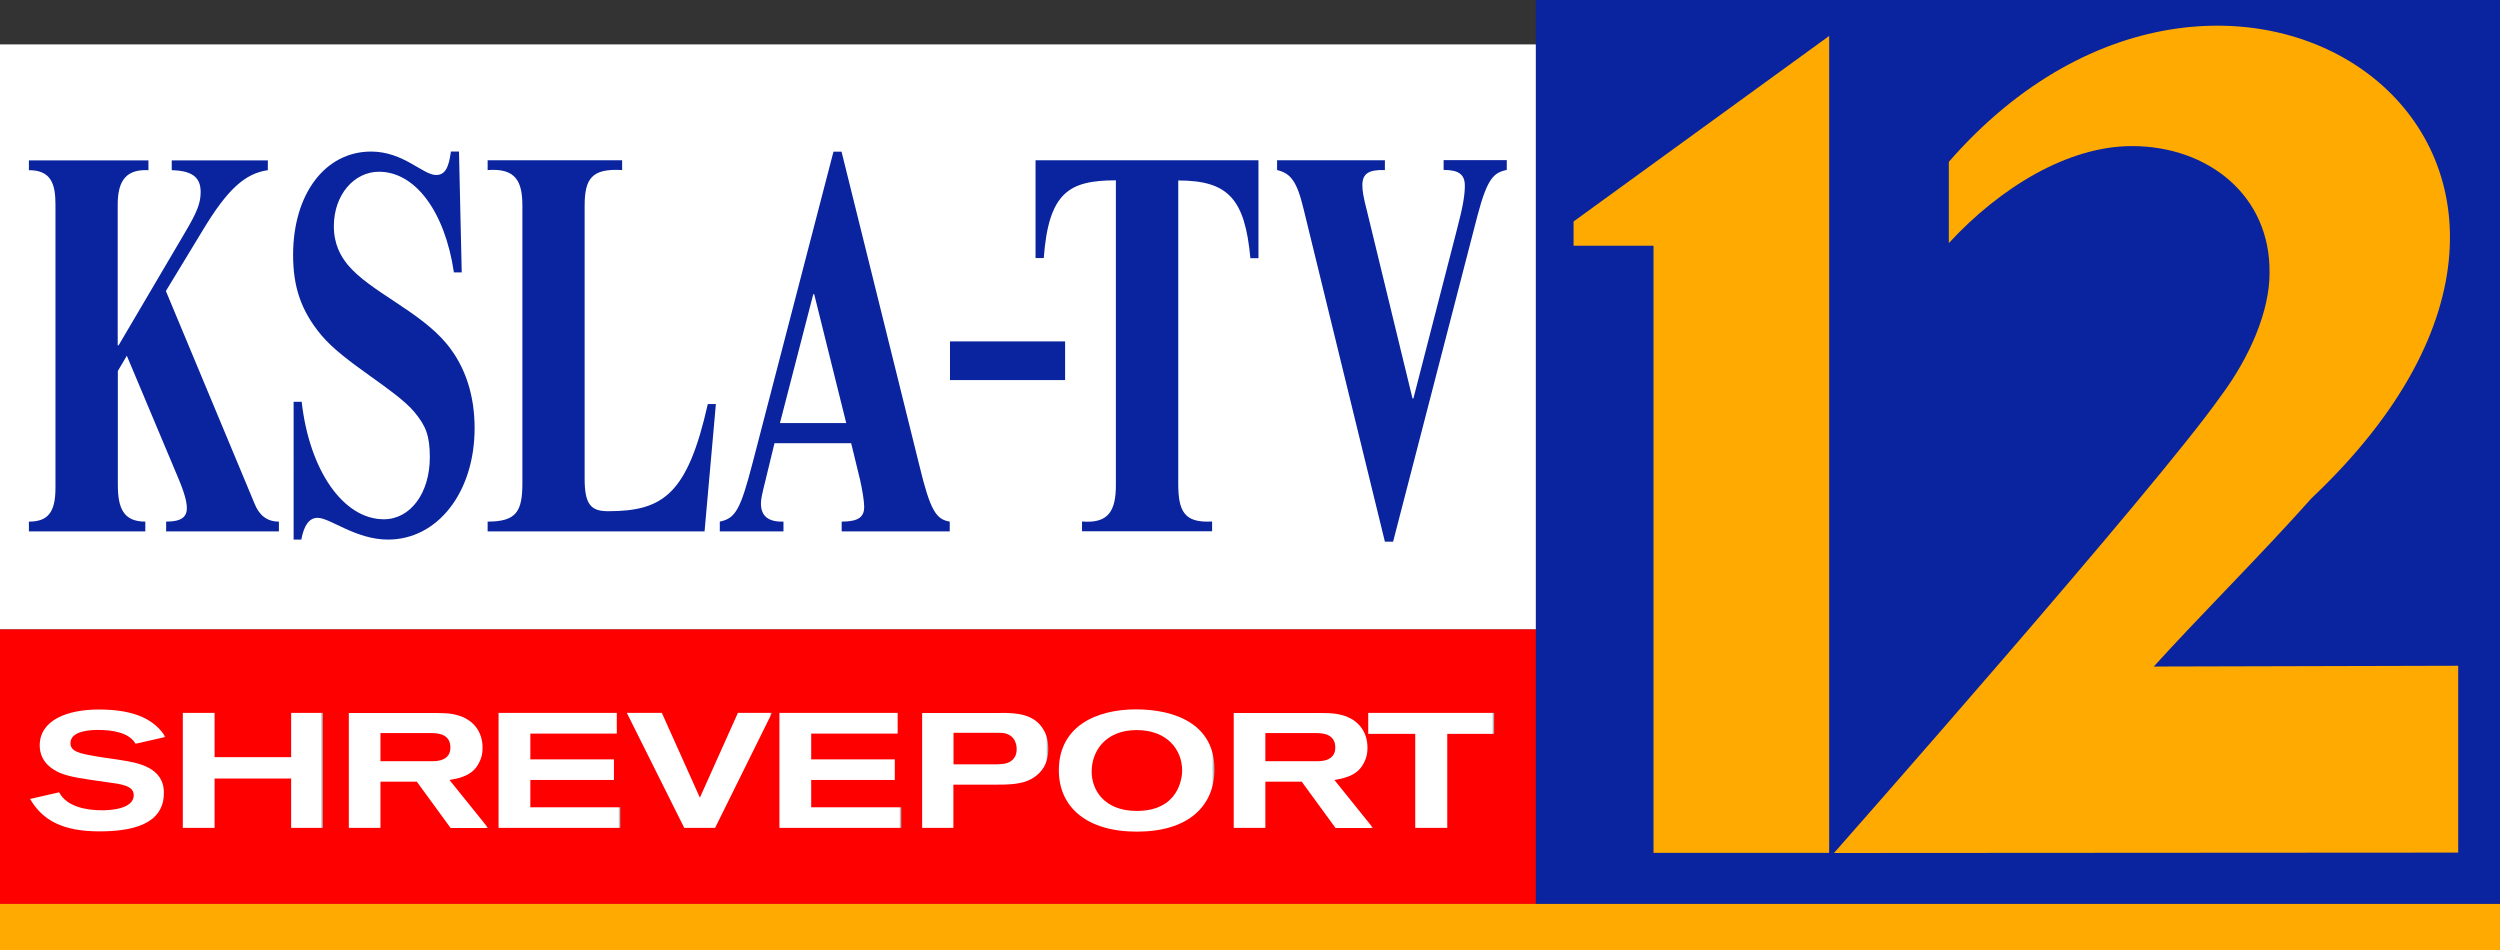 <?xml version="1.0" encoding="utf-8"?>
<!-- Generator: Adobe Illustrator 26.3.1, SVG Export Plug-In . SVG Version: 6.00 Build 0)  -->
<svg version="1.1" id="Layer_1" xmlns="http://www.w3.org/2000/svg" xmlns:xlink="http://www.w3.org/1999/xlink" x="0px" y="0px"
	 viewBox="0 0 1920 729.8" style="enable-background:new 0 0 1920 729.8;" xml:space="preserve">
<rect x="0" y="0" width="1920" height="729.8" fill="#333333" stroke="none"/>
<style type="text/css">
	.st0{fill:#0A239E;}
	.st1{fill:#000350;}
	.st2{fill:#FFAA00;}
	.st3{fill:#FFFFFF;}
	.st4{fill:#FF0000;}
	.st5{fill:url(#SVGID_1_);}
	.st6{fill:url(#SVGID_00000112616670686308152130000005078497152360277919_);}
	.st7{fill:url(#SVGID_00000071537631998889437730000006000605602871478659_);}
	.st8{fill:url(#SVGID_00000084514157107250088940000015625021274507692690_);}
	.st9{fill:url(#SVGID_00000047019992844868067440000002280829786091901870_);}
	.st10{fill:url(#SVGID_00000050657684707893763690000004914123549883610556_);}
	.st11{fill:url(#SVGID_00000036935024822674637850000002291969346931132300_);}
	.st12{fill:url(#SVGID_00000047053547735956417760000016551519882641652117_);}
	.st13{fill:url(#SVGID_00000160176761461038576920000014190547734675352471_);}
	.st14{fill:url(#SVGID_00000098932304462637245460000015325456085880283071_);}
</style>
<polygon class="st0" points="1179.5,0 1920,0 1920,0 "/>
<polygon class="st1" points="1906.6,681 1920,694.2 1179.5,694.2 1192.9,681 "/>
<rect x="1179.5" class="st0" width="740.5" height="694.2"/>
<polygon class="st2" points="1404.8,27.6 1404.8,655 1269.9,655 1269.9,188.7 1208.5,188.7 1208.5,170.1 "/>
<rect y="34.1" class="st3" width="1179.5" height="449.3"/>
<rect y="483.4" class="st4" width="1179.5" height="210.8"/>
<rect y="694.2" class="st2" width="1920" height="35.5"/>
<path class="st2" d="M1654.1,511.9c34.9-38.6,82.4-85.7,121.2-129.3c281.5-266-61.1-507.9-278.6-258.3v62.4
	c39.4-42.7,91.5-74.5,140.6-74.5c58.8,0,106.7,38.3,105.7,97.8c0,27.9-14.2,63.2-37.8,94.7c-48.8,69.5-296.7,350.4-296.7,350.4
	l479.4-0.3V511.3L1654.1,511.9z"/>
<linearGradient id="SVGID_1_" gradientUnits="userSpaceOnUse" x1="23.198" y1="591.625" x2="127.124" y2="591.625">
	<stop  offset="0.983" style="stop-color:#FFFFFF"/>
	<stop  offset="0.996" style="stop-color:#A7A7A7"/>
</linearGradient>
<path class="st5" d="M45.4,608.5c5.9,11.1,20.8,13.8,33,13.8c4.8,0,24.3-0.5,24.3-11.6c0-7.4-9.4-8.5-21.4-10.1
	c-18.1-2.6-27.6-3.8-35.5-7.1c-4.4-2-15.3-7.6-15.3-21c0-19.6,21.4-27.6,45.5-27.6c28.6,0,43.3,8.5,51.1,21.1l-23,5.2
	c-5.1-9-18.9-10.6-28.7-10.6c-4.6,0-21.3,0.2-21.3,10.2c0,4.5,3.5,6.2,7.7,7.6c6.9,2,24.3,4.4,31.3,5.4c12.8,2,32.8,5.5,32.8,25.1
	c0,24.4-24.8,29.6-49.5,29.6c-28.4,0-43.8-8.6-53.3-24.9L45.4,608.5z"/>
<linearGradient id="SVGID_00000031928420784685933950000008944385959538309790_" gradientUnits="userSpaceOnUse" x1="140.378" y1="591.625" x2="248.03" y2="591.625">
	<stop  offset="0.983" style="stop-color:#FFFFFF"/>
	<stop  offset="0.996" style="stop-color:#A7A7A7"/>
</linearGradient>
<polygon style="fill:url(#SVGID_00000031928420784685933950000008944385959538309790_);" points="223.6,635.8 223.6,597.9 
	164.8,597.9 164.8,635.8 140.4,635.8 140.4,547.5 164.8,547.5 164.8,581.5 223.6,581.5 223.6,547.5 248,547.5 248,635.8 "/>
<linearGradient id="SVGID_00000061438311098217127490000001149311135046428072_" gradientUnits="userSpaceOnUse" x1="267.908" y1="591.625" x2="374.871" y2="591.625">
	<stop  offset="0.983" style="stop-color:#FFFFFF"/>
	<stop  offset="0.996" style="stop-color:#A7A7A7"/>
</linearGradient>
<path style="fill:url(#SVGID_00000061438311098217127490000001149311135046428072_);" d="M346,635.8l-25.9-35.5h-27.9v35.5h-24.3
	v-88.2H335c8.4,0,12.1,0.5,16.1,1.6c12.7,3.4,19.5,13.1,19.5,24.8c0,2.4,0,6.6-2.6,11.6c-4.4,9.1-12.8,11.8-22.8,13.4l29.7,36.9H346
	z M292.2,584.6h40.2c4.6,0,13.5-1,13.5-10.5c0-9.4-7.7-11.1-14.5-11.1h-39.2V584.6z"/>
<linearGradient id="SVGID_00000141448269000060441500000003417790356584391355_" gradientUnits="userSpaceOnUse" x1="382.862" y1="591.625" x2="476.436" y2="591.625">
	<stop  offset="0.983" style="stop-color:#FFFFFF"/>
	<stop  offset="0.996" style="stop-color:#A7A7A7"/>
</linearGradient>
<polygon style="fill:url(#SVGID_00000141448269000060441500000003417790356584391355_);" points="382.9,635.8 382.9,547.5 
	473.7,547.5 473.7,563.4 407.3,563.4 407.3,583.2 471.5,583.2 471.5,599 407.3,599 407.3,620 476.4,620 476.4,635.8 "/>
<linearGradient id="SVGID_00000088126616028257764180000013139307342275230090_" gradientUnits="userSpaceOnUse" x1="481.426" y1="591.625" x2="592.943" y2="591.625">
	<stop  offset="0.983" style="stop-color:#FFFFFF"/>
	<stop  offset="0.996" style="stop-color:#A7A7A7"/>
</linearGradient>
<polygon style="fill:url(#SVGID_00000088126616028257764180000013139307342275230090_);" points="549.2,635.8 525.5,635.8 
	481.4,547.5 508.3,547.5 537.5,612.6 566.7,547.5 592.9,547.5 "/>
<linearGradient id="SVGID_00000058556608072359962170000005161465220320351126_" gradientUnits="userSpaceOnUse" x1="598.607" y1="591.625" x2="692.181" y2="591.625">
	<stop  offset="0.983" style="stop-color:#FFFFFF"/>
	<stop  offset="0.996" style="stop-color:#A7A7A7"/>
</linearGradient>
<polygon style="fill:url(#SVGID_00000058556608072359962170000005161465220320351126_);" points="598.6,635.8 598.6,547.5 
	689.4,547.5 689.4,563.4 623,563.4 623,583.2 687.2,583.2 687.2,599 623,599 623,620 692.2,620 692.2,635.8 "/>
<linearGradient id="SVGID_00000152237714741950441250000015430283862904538776_" gradientUnits="userSpaceOnUse" x1="708.195" y1="591.625" x2="805.082" y2="591.625">
	<stop  offset="0.983" style="stop-color:#FFFFFF"/>
	<stop  offset="0.996" style="stop-color:#A7A7A7"/>
</linearGradient>
<path style="fill:url(#SVGID_00000152237714741950441250000015430283862904538776_);" d="M768.8,547.5c12.6,0,25,1.1,32,11.9
	c1.8,2.6,4.3,7.9,4.3,15.8c0,5.9-1.5,12.9-6.5,18c-8.1,8.5-18.5,9.4-32.4,9.4h-34v33.2h-24v-88.2H768.8z M732.2,587h29.9
	c3.7,0,8.6,0.1,11.9-1.2c6.6-2.6,6.8-8.4,6.8-10.6c0-5.4-2.9-12.4-12.8-12.4h-35.7V587z"/>
<linearGradient id="SVGID_00000165936382465575164790000014240453541272622253_" gradientUnits="userSpaceOnUse" x1="813.228" y1="591.688" x2="932.75" y2="591.688">
	<stop  offset="0.983" style="stop-color:#FFFFFF"/>
	<stop  offset="0.996" style="stop-color:#A7A7A7"/>
</linearGradient>
<path style="fill:url(#SVGID_00000165936382465575164790000014240453541272622253_);" d="M872.4,544.8c30.2,0,60.3,11.4,60.3,46
	c0,29.1-21,47.9-59.5,47.9c-38.6,0-60-18.8-60-47.1C813.2,557.5,842.3,544.8,872.4,544.8z M873,622.8c32,0,34.9-24.9,34.9-31
	c0-15.8-11.3-31.1-34.9-31.1c-24.2,0-34.6,16.4-34.6,31.8C838.3,606.5,847.9,622.8,873,622.8z"/>
<linearGradient id="SVGID_00000125587614525947895110000012401718339945609903_" gradientUnits="userSpaceOnUse" x1="947.522" y1="591.625" x2="1054.484" y2="591.625">
	<stop  offset="0.983" style="stop-color:#FFFFFF"/>
	<stop  offset="0.996" style="stop-color:#A7A7A7"/>
</linearGradient>
<path style="fill:url(#SVGID_00000125587614525947895110000012401718339945609903_);" d="M1025.6,635.8l-25.9-35.5h-27.9v35.5h-24.3
	v-88.2h67.1c8.4,0,12.1,0.5,16.1,1.6c12.7,3.4,19.5,13.1,19.5,24.8c0,2.4,0,6.6-2.6,11.6c-4.4,9.1-12.8,11.8-22.8,13.4l29.7,36.9
	H1025.6z M971.8,584.6h40.2c4.6,0,13.5-1,13.5-10.5c0-9.4-7.7-11.1-14.5-11.1h-39.2V584.6z"/>
<linearGradient id="SVGID_00000075877504323744706130000010853561365949346176_" gradientUnits="userSpaceOnUse" x1="1050.762" y1="591.625" x2="1147.511" y2="591.625">
	<stop  offset="0.983" style="stop-color:#FFFFFF"/>
	<stop  offset="0.996" style="stop-color:#A7A7A7"/>
</linearGradient>
<polygon style="fill:url(#SVGID_00000075877504323744706130000010853561365949346176_);" points="1111.5,563.6 1111.5,635.8 
	1086.9,635.8 1086.9,563.6 1050.8,563.6 1050.8,547.5 1147.5,547.5 1147.5,563.6 "/>
<path class="st0" d="M195.5,386.8c3.5,8.8,9.4,13.8,18.7,13.8v7.5h-86.6v-7.5c11.4,0,15.9-3.3,15.9-10.4c0-4.6-1.7-11.7-7.3-24.7
	l-38.8-92.3l-6.9,11.7v87.3c0,18,4.2,28.4,21.1,28.4v7.5H22.2v-7.5c14.6,0,20.4-7.1,20.4-25.9V157c0-15.9-3.5-26.3-20.4-26.3v-7.5
	h91.8v7.5c-16.3-0.8-23.6,7.1-23.6,26.3v108.2h0.7l50.9-86.5c9.7-16.3,12.1-23,12.1-31.3c0-11.3-6.6-16.3-22.2-16.7v-7.5h73.8v7.5
	c-17.7,2.5-31.2,15-49.9,46l-28.4,46.8L195.5,386.8z"/>
<path class="st0" d="M348.6,209.2c-6.9-46.8-29.8-77.3-57.5-77.3c-19.4,0-34.7,18-34.7,41.8c0,13.8,5.2,23,10.7,29.7
	c17,20.5,55.1,35.5,75.9,60.6c14.9,18,21.5,40.5,21.5,64.8c0,49.3-28.4,85.6-66.5,85.6c-24.9,0-44.4-16.7-54.1-16.7
	c-6.2,0-10.4,5.4-12.5,16.7h-5.9V308.6h6.2c5.9,52.6,31.9,90.2,63.1,90.2c20.4,0,35.3-20.1,35.3-47.6c0-16.7-3.1-24.2-11.8-34.7
	c-14.6-17.5-54.1-38-71.7-59.3c-15.6-18.8-21.5-37.2-21.5-61.4c0-46.8,24.6-79.4,59.9-79.4c24.9,0,39.8,18,49.9,18
	c6.6,0,9.7-5,11.4-18h6.2l2.1,92.8H348.6z"/>
<path class="st0" d="M549.8,310.3l-8.7,97.8H374.5v-7.5c22.2,0,26.7-7.9,26.7-29.7V158.2c0-18.8-4.9-29.2-26.7-27.6v-7.5h103.3v7.5
	c-23.2-1.3-28.8,6.3-28.8,27.6v209.3c0,20.1,4.9,25.1,18,25.1c42.3,0,61-13,76.6-82.3H549.8z"/>
<path class="st0" d="M729.6,408.1h-83.2v-7.5c13.2,0,17.3-3.8,17.3-11.3c0-4.2-1.4-13-3.1-20.5l-6.9-28.4h-58.9l-6.9,28.4
	c-2.8,11.3-3.5,14.6-3.5,18c0,8.8,4.9,14.2,17.3,13.8v7.5h-48.9v-7.5c12.1-2.5,15.9-9.2,25.3-45.5l62-238.6h6.2l59.9,241.5
	c8.3,34.3,12.8,40.9,23.2,42.6V408.1z M625.3,225.9h-0.7l-25.6,99h50.9L625.3,225.9z"/>
<rect x="729.6" y="262.2" class="st0" width="88.4" height="29.7"/>
<path class="st0" d="M795.3,198.3v-75.2h171.2v75.2h-6.2c-4.2-45.1-16.6-59.7-55.4-59.7v232.7c0,21.3,4.5,30.5,26,29.2v7.5H831v-7.5
	c20.1,1.7,26-7.9,26-28v-234c-36,0-51.6,9.2-55.4,59.7H795.3z"/>
<path class="st0" d="M1063.6,416l-62.4-255.3c-5.2-21.7-10-27.6-20.4-30.1v-7.5h82.8v7.5c-12.8-0.4-17.3,2.9-17.3,11.7
	c0,4.2,0.7,8.8,3.5,19.6l35,144.1h0.7l33.6-130.4c4.5-17.1,5.9-25.9,5.9-33c0-8.8-4.9-12.1-16.3-12.1v-7.5h48.5v7.5
	c-10,2.1-14.9,6.3-22.5,35.1L1069.9,416H1063.6z"/>
</svg>
